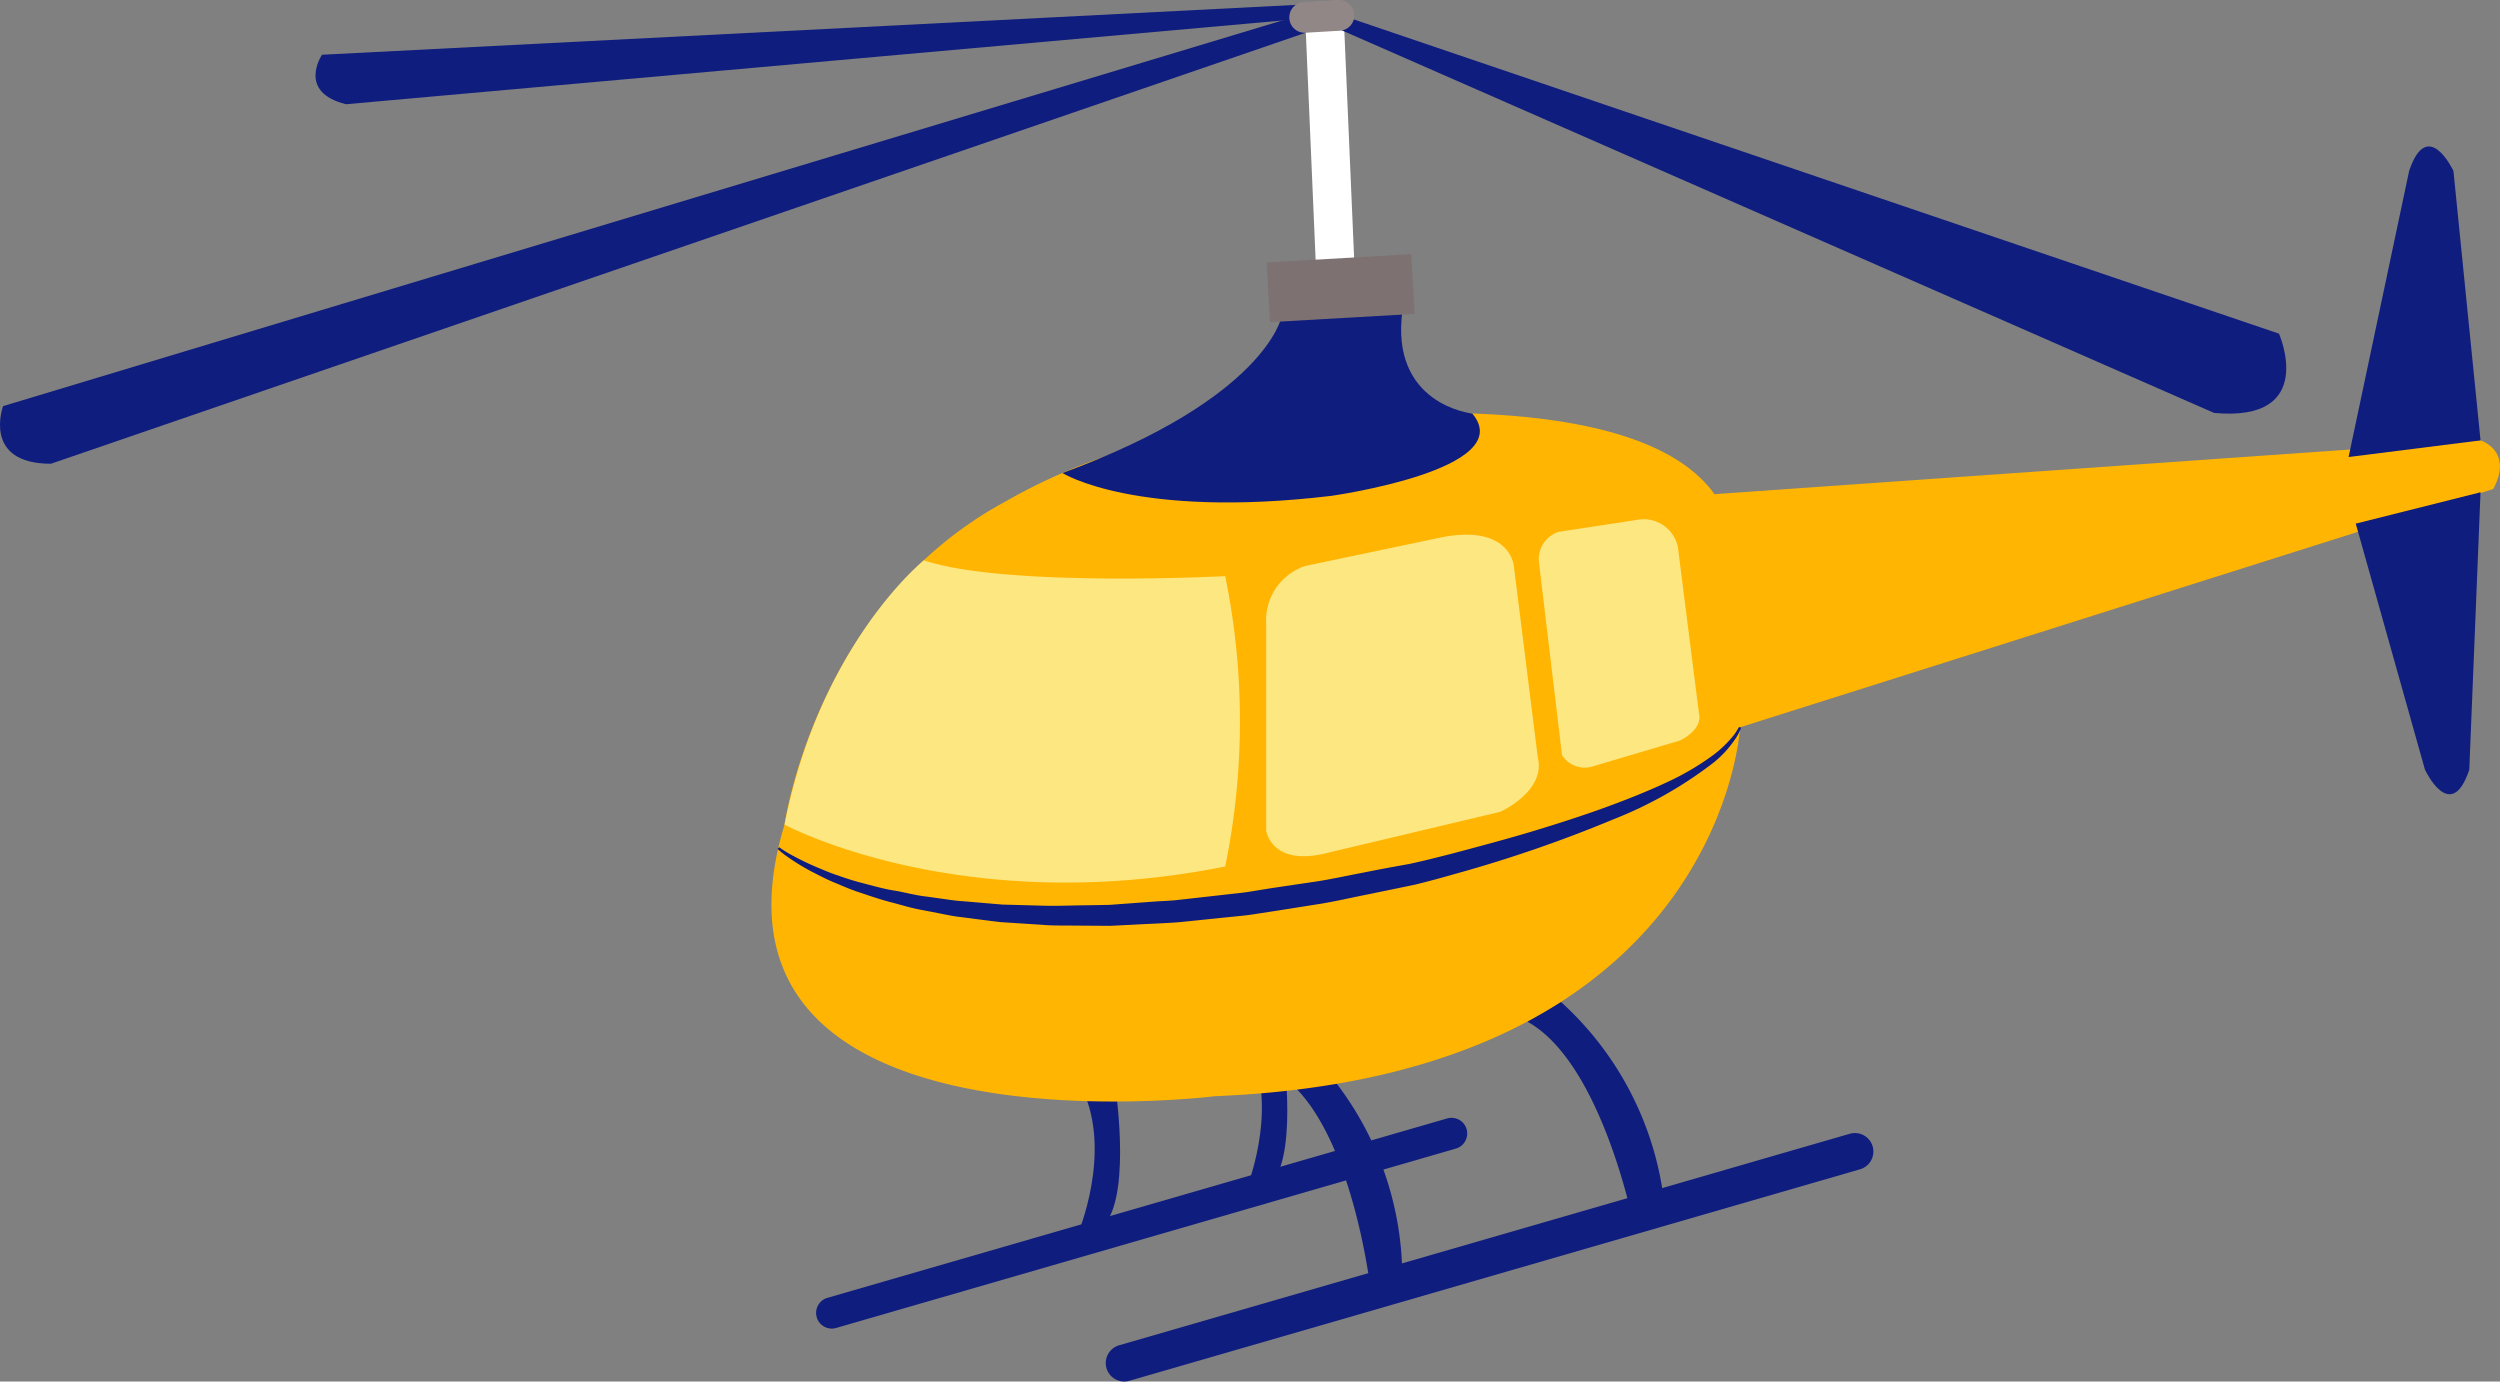 <svg xmlns="http://www.w3.org/2000/svg" width="182.401" height="100.796" viewBox="0 0 182.401 100.796"><rect x="0" y="0" width="182.401" height="100.796" fill="#808080" stroke="none"/><g transform="translate(-906.262 -8496.37)"><path d="M985.232,8575.831l2.385-.323s1.176,7.622-.677,10.108l-2.034.765S987.43,8580.462,985.232,8575.831Z" fill="#0f1d7f"/><path d="M997.43,8572.813l2.386-.322s1.176,7.621-.676,10.105l-2.035.767S999.629,8577.444,997.43,8572.813Z" fill="#0f1d7f"/><path d="M1013.265,8578.753a1.145,1.145,0,0,1-.781,1.417l-45.216,13.089a1.143,1.143,0,0,1-1.417-.781h0a1.143,1.143,0,0,1,.781-1.417l45.216-13.089a1.145,1.145,0,0,1,1.417.781Z" fill="#0f1d7f"/><path d="M1002.175,8573.533a23.392,23.392,0,0,1,6.393,16.58l-2.259.7s-1.351-12.524-6.69-16.039Z" fill="#0f1d7f"/><path d="M1020.15,8569.472a23.386,23.386,0,0,1,7.653,16.036l-2.2.873s-2.313-12.383-7.909-15.475Z" fill="#0f1d7f"/><path d="M1042.891,8580.011a1.349,1.349,0,0,1-.92,1.671l-53.307,15.431a1.349,1.349,0,0,1-1.671-.919h0a1.35,1.35,0,0,1,.921-1.672l53.306-15.431a1.349,1.349,0,0,1,1.671.92Z" fill="#0f1d7f"/><path d="M963.5,8556.537s2.244-16.075,16.075-23.551a41.985,41.985,0,0,1,14.3-5.047s30.467-5.327,37.476,4.485l55.887-3.925s2.43.748.934,3.552l-54.952,17.382s-1.308,25.422-38.318,26.916C994.906,8576.35,956.028,8581.21,963.5,8556.537Z" fill="#ffb501"/><path d="M1078.139,8534.575l5.051,17.957s1.881,4.02,3.232,0l.82-20.245Z" fill="#0f1d7f"/><path d="M1087.242,8528.5l-1.976-19.658s-1.882-4.019-3.233,0l-4.417,20.873Z" fill="#0f1d7f"/><rect width="2.812" height="18.04" transform="translate(1001.488 8497.636) rotate(-2.47)" fill="#fff"/><path d="M973.666,8537.251s-7.545,6.052-10.162,19.286c0,0,12.835,6.915,32.15,3.053a52.7,52.7,0,0,0,0-21.184S979.613,8539.245,973.666,8537.251Z" fill="#fce781"/><path d="M1001.511,8537.659a4.169,4.169,0,0,0-2.867,4.235v15.078s.361,2.68,4.486,1.62l12.586-2.991s3.364-1.49,2.742-3.984l-1.745-13.958s-.249-2.991-5.109-2.119Z" fill="#fce781"/><path d="M1019.979,8535.174a2.1,2.1,0,0,0-1.445,2.135l1.693,14.156a1.954,1.954,0,0,0,2.262.816l6.343-1.884s1.695-.753,1.383-2.01l-1.539-12.146a2.561,2.561,0,0,0-3.009-1.936Z" fill="#fce781"/><path d="M999.766,8519.476s-1.122,5.942-15.986,11.407c0,0,5.332,3.368,19.6,1.667,0,0,13.739-1.924,10.3-6.009,0,0-6.059-.622-5.087-7.574Z" fill="#0f1d7f"/><rect width="10.568" height="4.361" transform="translate(998.674 8515.52) rotate(-3.279)" fill="#7d7172"/><path d="M1000.332,8497.706,906.488,8526s-1.556,4.205,3.49,4.205l91.539-31.445Z" fill="#0f1d7f"/><path d="M1001.667,8496.682l-71.909,3.682s-1.85,2.725,1.75,3.611l70.82-6.333Z" fill="#0f1d7f"/><path d="M1004.23,8497.514l68.308,23.2s2.866,6.48-4.735,5.784l-64.522-28.3Z" fill="#0f1d7f"/><path d="M1005.072,8497.426a1.122,1.122,0,0,1-1.054,1.186l-2.5.147a1.12,1.12,0,0,1-1.185-1.053h0a1.12,1.12,0,0,1,1.053-1.187l2.5-.147a1.123,1.123,0,0,1,1.186,1.054Z" fill="#928787"/><path d="M963.107,8558.181a7.4,7.4,0,0,0,.694.451,20.107,20.107,0,0,0,2.1,1.029c.465.191.969.42,1.55.6a19.322,19.322,0,0,0,1.869.574c.677.174,1.385.382,2.162.507s1.559.355,2.417.447l1.3.182c.441.064.887.132,1.352.154l2.849.243,3.023.082c1.029.029,2.089-.024,3.16-.031l1.621-.029,1.646-.121,1.664-.123c.558-.041,1.119-.049,1.681-.114l3.393-.382c.568-.069,1.139-.117,1.707-.2l1.7-.276,3.411-.506c1.133-.181,2.251-.431,3.367-.64,1.113-.226,2.221-.429,3.318-.624,1.023-.222,2.129-.5,3.163-.767,2.088-.557,4.111-1.093,6.006-1.67s3.676-1.154,5.294-1.749,3.081-1.187,4.343-1.783a19.1,19.1,0,0,0,3.111-1.795,8.361,8.361,0,0,0,1.687-1.551,3.373,3.373,0,0,0,.34-.5l.111-.18.156.062s-.032.067-.095.2a3.6,3.6,0,0,1-.3.557,7.825,7.825,0,0,1-1.6,1.765,29.755,29.755,0,0,1-7.351,4.164,97.567,97.567,0,0,1-11.294,3.908c-1.054.3-2.121.6-3.222.863q-1.653.343-3.342.69c-1.126.222-2.255.484-3.4.679l-3.453.546-1.73.266c-.577.08-1.158.125-1.736.188l-3.451.354c-1.145.09-2.286.122-3.41.186l-1.676.083-1.655-.012-1.627-.012c-.538,0-1.07,0-1.6-.047l-3.081-.2c-1-.114-1.964-.249-2.9-.367-.47-.049-.925-.142-1.372-.231l-1.316-.257c-.866-.143-1.668-.4-2.443-.6s-1.489-.448-2.164-.676c-.681-.212-1.291-.483-1.86-.723-.575-.224-1.074-.494-1.532-.723a16.044,16.044,0,0,1-2.033-1.232,7.136,7.136,0,0,1-.662-.527Z" fill="#0f1d7f"/></g></svg>